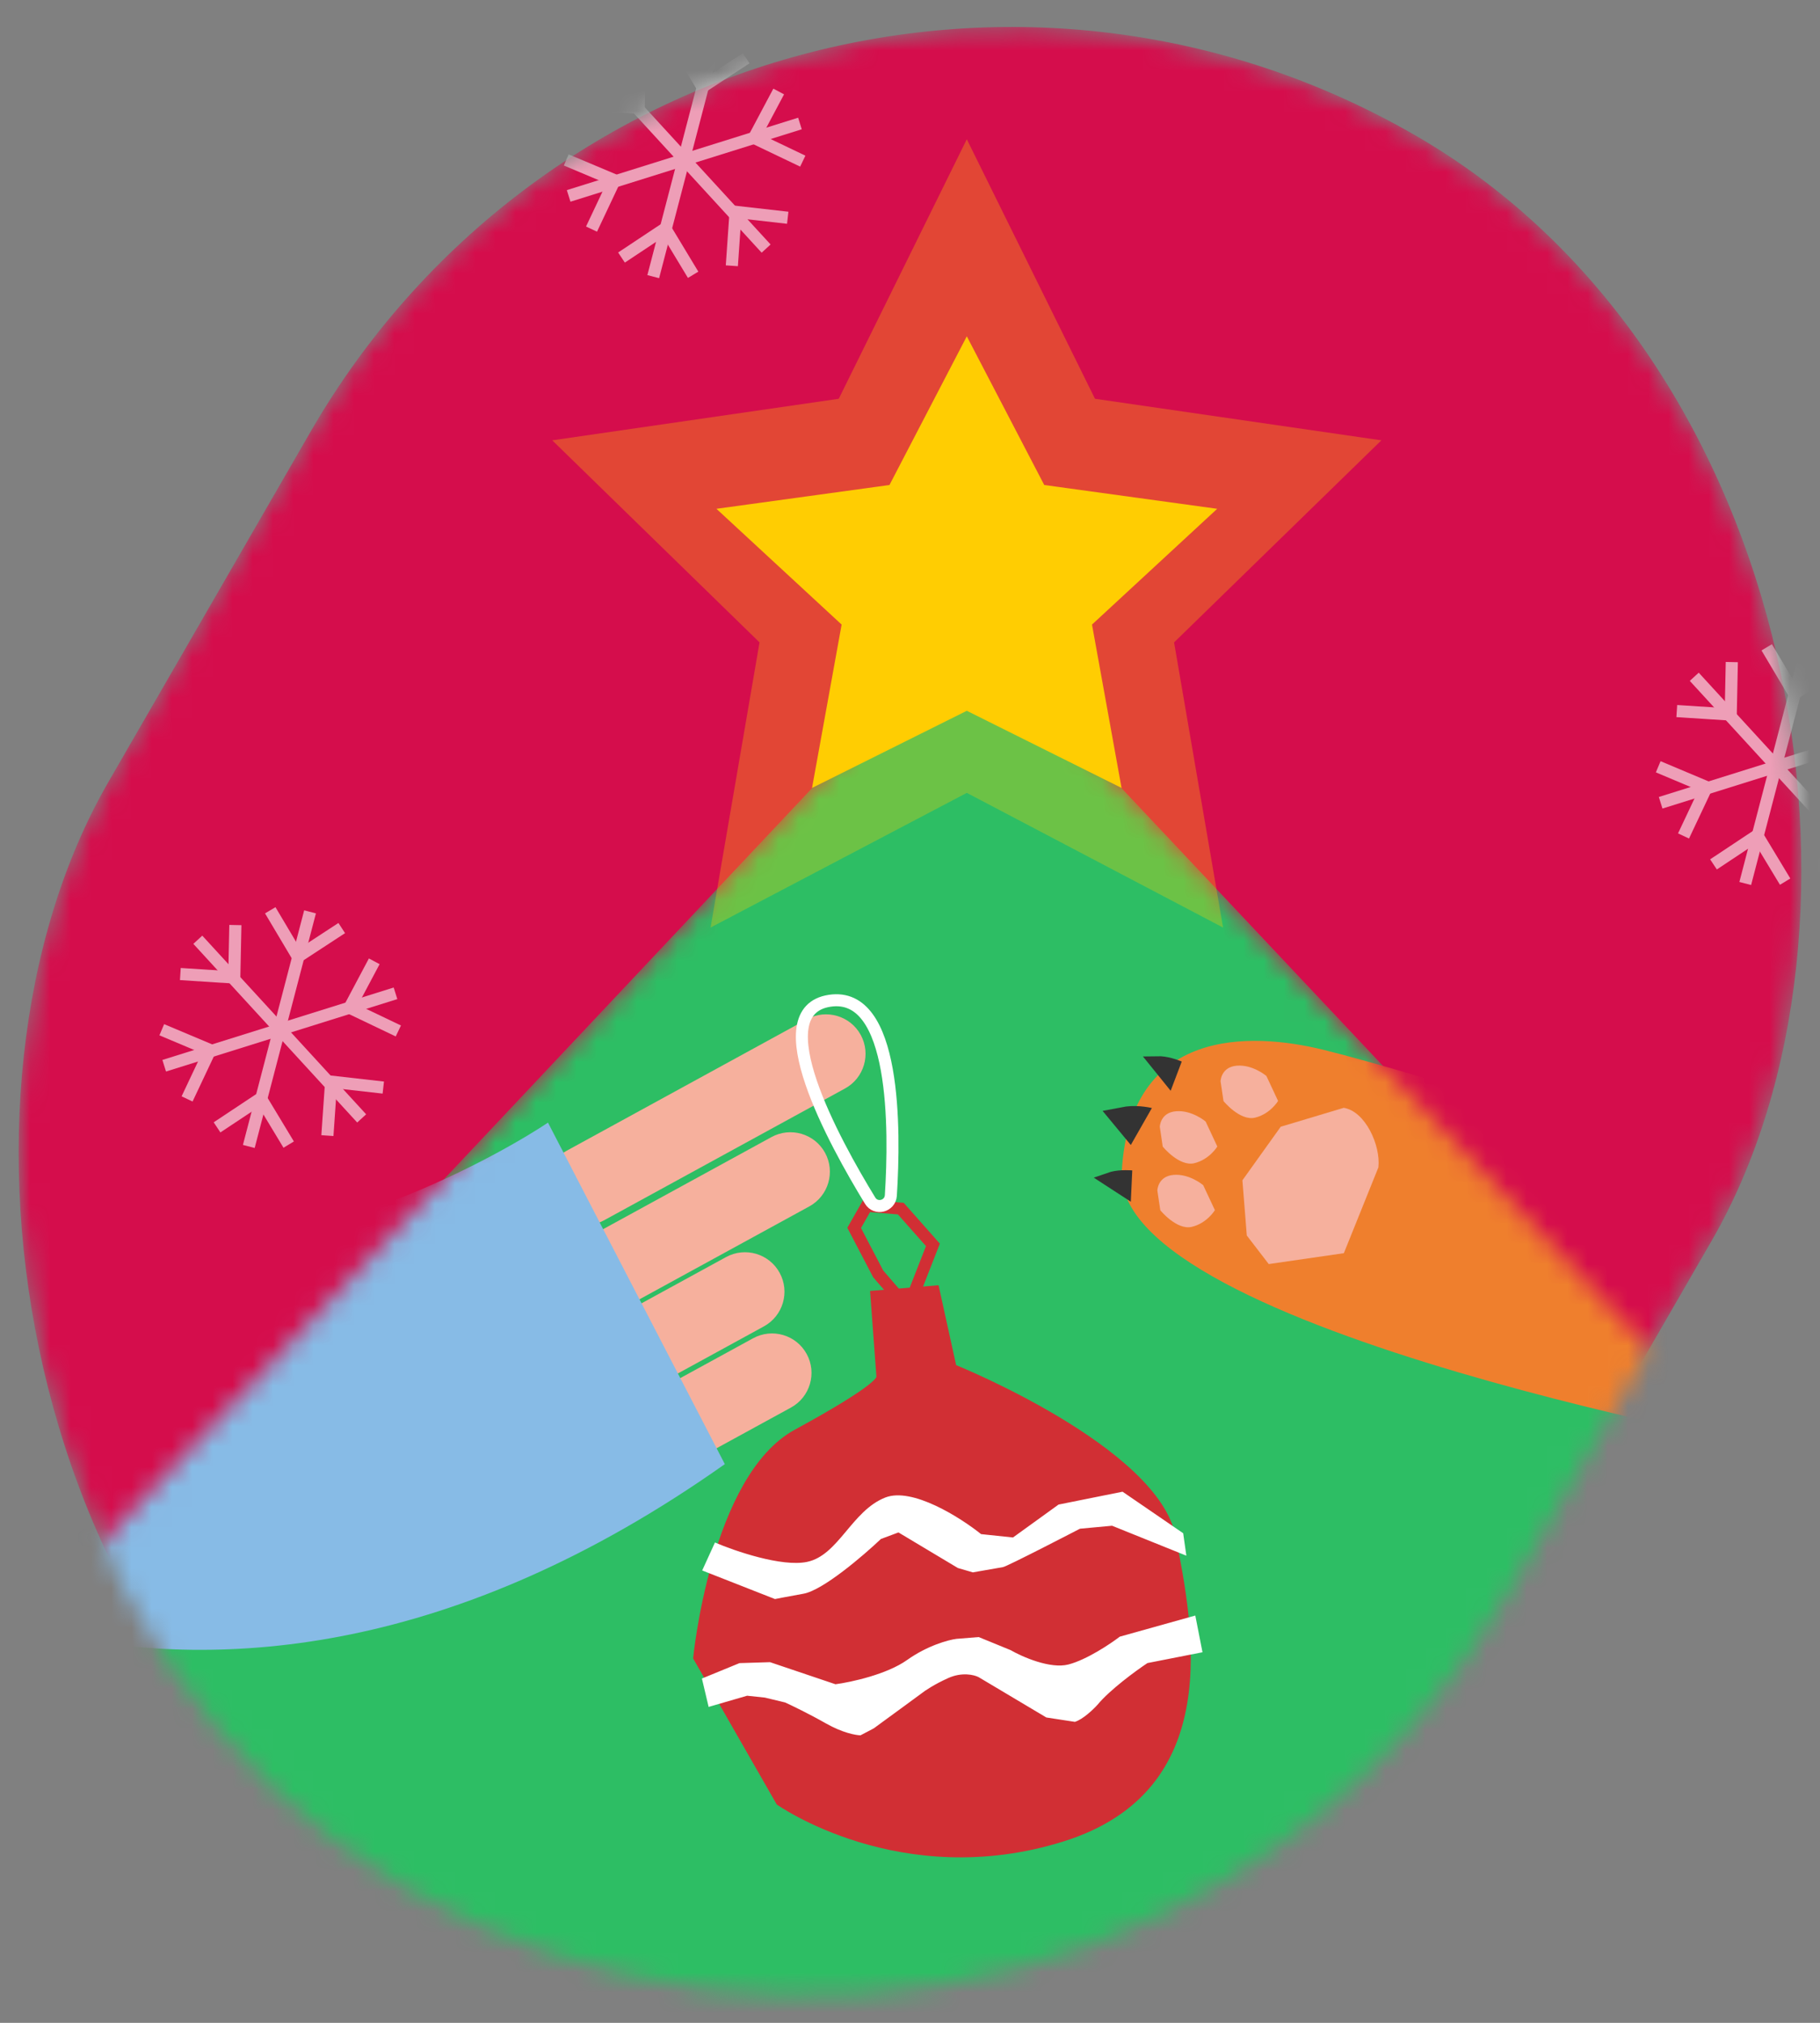 <svg width="90" height="100" viewBox="0 0 90 100" fill="none" xmlns="http://www.w3.org/2000/svg">
<rect x="0" y="0" width="90" height="100" fill="#808080" stroke="none"/>
<mask id="mask0_3980_3206" style="mask-type:alpha" maskUnits="userSpaceOnUse" x="-1" y="1" width="92" height="98">
<rect x="35.359" y="-13.301" width="80" height="100" rx="40" transform="rotate(30 35.359 -13.301)" fill="#F9F9F9"/>
</mask>
<g mask="url(#mask0_3980_3206)">
<rect x="35.359" y="-13.301" width="80" height="100" rx="40" transform="rotate(30 35.359 -13.301)" fill="#D50D4C"/>
<mask id="mask1_3980_3206" style="mask-type:alpha" maskUnits="userSpaceOnUse" x="-107" y="30" width="310" height="165">
<path d="M47.809 30.834L202.321 194.939H-106.702L47.809 30.834Z" fill="#D9D9D9"/>
</mask>
<g mask="url(#mask1_3980_3206)">
<path d="M47.809 30.834L202.321 194.939H-106.702L47.809 30.834Z" fill="#2DBE64"/>
<path d="M89.063 71.836C89.063 71.836 55.026 65.816 55.473 57.901C55.875 50.779 61.851 51.016 65.434 51.895C69.927 53.001 79.987 56.272 79.987 56.272L89.063 71.836Z" fill="#EF7F2D"/>
<path d="M61.655 61.078L62.74 62.49L66.454 61.952L68.162 57.711C68.283 56.63 67.519 54.937 66.449 54.766L63.333 55.7L61.438 58.349L61.655 61.078Z" fill="#F6B09D"/>
<path d="M57.232 58.85C57.232 58.85 57.247 58.147 58.036 58.081C58.825 58.016 59.499 58.589 59.499 58.589L60.077 59.825C60.077 59.825 59.69 60.468 58.941 60.649C58.192 60.83 57.378 59.83 57.378 59.83L57.232 58.855V58.85Z" fill="#F6B09D"/>
<path d="M60.358 53.452C60.358 53.452 60.373 52.748 61.162 52.683C61.951 52.618 62.624 53.191 62.624 53.191L63.202 54.427C63.202 54.427 62.815 55.07 62.066 55.251C61.318 55.432 60.503 54.432 60.503 54.432L60.358 53.457V53.452Z" fill="#F6B09D"/>
<path d="M57.353 55.704C57.353 55.704 57.368 55 58.157 54.935C58.946 54.87 59.619 55.443 59.619 55.443L60.197 56.679C60.197 56.679 59.81 57.322 59.061 57.503C58.313 57.684 57.498 56.684 57.498 56.684L57.353 55.709V55.704Z" fill="#F6B09D"/>
<path d="M57.891 53.925L56.519 52.227L57.408 52.217C57.911 52.247 58.438 52.478 58.438 52.478L57.891 53.92V53.925Z" fill="#333333"/>
<path d="M55.92 59.408L54.086 58.217L54.93 57.93C55.418 57.804 55.991 57.86 55.991 57.86L55.92 59.403V59.408Z" fill="#333333"/>
<path d="M55.916 56.6L54.524 54.917L55.685 54.701C56.333 54.62 56.961 54.776 56.961 54.776L55.921 56.6H55.916Z" fill="#333333"/>
<path d="M41.785 53.811C42.732 53.293 43.08 52.106 42.563 51.16C42.045 50.214 40.858 49.867 39.911 50.385L27.997 56.901C27.05 57.419 26.702 58.606 27.22 59.552C27.737 60.498 28.924 60.845 29.871 60.327L41.785 53.811Z" fill="#F6B09D"/>
<path d="M40.021 59.639C40.968 59.121 41.316 57.934 40.799 56.988C40.281 56.042 39.094 55.695 38.147 56.213L26.233 62.729C25.286 63.247 24.938 64.434 25.456 65.38C25.973 66.326 27.16 66.673 28.107 66.155L40.021 59.639Z" fill="#F6B09D"/>
<path d="M37.776 65.57C38.723 65.052 39.071 63.866 38.553 62.92C38.036 61.974 36.849 61.627 35.902 62.145L23.988 68.661C23.041 69.179 22.693 70.366 23.21 71.312C23.728 72.258 24.915 72.605 25.862 72.087L37.776 65.57Z" fill="#F6B09D"/>
<path d="M39.112 69.584C40.059 69.066 40.408 67.879 39.89 66.933C39.373 65.988 38.186 65.641 37.239 66.159L25.325 72.675C24.378 73.193 24.03 74.379 24.547 75.325C25.064 76.271 26.252 76.618 27.198 76.1L39.112 69.584Z" fill="#F6B09D"/>
<path d="M27.101 55.495C27.101 55.495 17.159 62.303 5.953 61.845C-5.915 61.358 -8.728 51.604 -8.728 51.604L-16.625 51.151C-20.467 66.185 -10.177 75.053 -10.177 75.053C-10.177 75.053 9.026 91.341 35.843 72.38L27.097 55.495L27.101 55.495Z" fill="#87BBE6"/>
<path d="M47.276 67.484C47.276 67.484 57.271 71.519 58.137 75.956C59.007 80.393 60.639 88.521 52.579 91.036C44.519 93.551 38.411 89.205 38.411 89.205L34.275 81.984C34.275 81.984 35.143 72.944 39.299 70.681C43.454 68.418 43.339 68.051 43.339 68.051L43.025 63.818L46.412 63.536L47.281 67.484L47.276 67.484Z" fill="#D12F34"/>
<path d="M39.904 77.214C38.656 77.47 36.351 76.68 35.355 76.254L34.724 77.637L38.323 79.05C38.394 79.035 38.777 78.96 39.739 78.785C40.701 78.61 42.689 76.908 43.562 76.08L44.429 75.757L47.367 77.515L48.108 77.731L49.592 77.472C49.755 77.466 53.404 75.573 53.404 75.573L54.992 75.426L58.666 76.906L58.509 75.796L55.511 73.743L52.346 74.379L50.093 76.006L48.515 75.84C47.49 75.019 45.109 73.508 43.777 74.031C42.113 74.685 41.464 76.895 39.904 77.214Z" fill="white"/>
<path d="M36.568 82.217L34.71 82.979L35.042 84.382L36.946 83.829L37.825 83.922L38.826 84.163C39.152 84.312 40.011 84.725 40.837 85.195C41.663 85.665 42.325 85.784 42.553 85.786L43.205 85.444L44.76 84.308L45.575 83.71C45.724 83.588 46.196 83.269 46.885 82.958C47.574 82.647 48.178 82.797 48.394 82.911L51.741 84.904L53.154 85.121C53.55 84.998 54.061 84.509 54.268 84.28C54.894 83.525 56.178 82.589 56.741 82.215L59.464 81.68L59.108 79.865L55.374 80.909C54.903 81.27 53.736 82.05 52.836 82.284C51.936 82.517 50.551 81.907 49.971 81.573L48.397 80.929L47.294 81.018C46.901 81.068 45.864 81.347 44.859 82.061C43.854 82.777 42.077 83.16 41.314 83.262L38.078 82.17L36.568 82.217Z" fill="white"/>
<path d="M44.903 64.685L46.133 61.541L44.546 59.749L42.862 59.608L42.239 60.701L43.425 62.972L44.903 64.685Z" stroke="#D12F34" stroke-width="0.594" stroke-miterlimit="10"/>
<path d="M43.029 59.356C43.311 59.817 44.016 59.641 44.053 59.1C44.26 55.858 44.321 48.968 41.024 49.474C37.694 49.983 41.255 56.458 43.029 59.356Z" stroke="white" stroke-width="0.594" stroke-miterlimit="10"/>
</g>
<path opacity="0.3" d="M47.809 6.883L54.148 19.714L68.31 21.768L58.059 31.757L60.481 45.854L47.809 39.196L35.138 45.854L37.559 31.757L27.309 21.768L41.477 19.714L47.809 6.883Z" fill="#FFCD02"/>
<path d="M47.809 16.625L51.638 23.976L60.191 25.153L54 30.876L55.462 38.952L47.809 35.138L40.156 38.952L41.619 30.876L35.428 25.153L43.985 23.976L47.809 16.625Z" fill="#FFCD02"/>
<g opacity="0.6">
<path d="M89.332 32.078L86.303 43.676" stroke="white" stroke-width="0.6" stroke-miterlimit="10"/>
<path d="M93.558 36.105L82.12 39.685" stroke="white" stroke-width="0.6" stroke-miterlimit="10"/>
<path d="M83.782 33.457L91.885 42.289" stroke="white" stroke-width="0.6" stroke-miterlimit="10"/>
<path d="M87.365 32L88.73 34.297L90.899 32.879" stroke="white" stroke-width="0.6" stroke-miterlimit="10"/>
<path d="M82.918 35.152L85.585 35.324L85.639 32.73" stroke="white" stroke-width="0.6" stroke-miterlimit="10"/>
<path d="M83.251 41.326L84.391 38.912L82 37.906" stroke="white" stroke-width="0.6" stroke-miterlimit="10"/>
<path d="M90.19 43.139L90.375 40.473L92.954 40.765" stroke="white" stroke-width="0.6" stroke-miterlimit="10"/>
<path d="M88.276 43.584L86.895 41.297L84.733 42.732" stroke="white" stroke-width="0.6" stroke-miterlimit="10"/>
</g>
<g opacity="0.6">
<path d="M35.331 2.078L32.303 13.676" stroke="white" stroke-width="0.6" stroke-miterlimit="10"/>
<path d="M39.558 6.105L28.12 9.685" stroke="white" stroke-width="0.6" stroke-miterlimit="10"/>
<path d="M29.782 3.457L37.885 12.289" stroke="white" stroke-width="0.6" stroke-miterlimit="10"/>
<path d="M33.364 2L34.73 4.297L36.899 2.879" stroke="white" stroke-width="0.6" stroke-miterlimit="10"/>
<path d="M28.919 5.152L31.584 5.324L31.639 2.73" stroke="white" stroke-width="0.6" stroke-miterlimit="10"/>
<path d="M29.251 11.326L30.391 8.912L28 7.906" stroke="white" stroke-width="0.6" stroke-miterlimit="10"/>
<path d="M39.698 7.966L37.289 6.815L38.507 4.523" stroke="white" stroke-width="0.6" stroke-miterlimit="10"/>
<path d="M36.19 13.139L36.375 10.473L38.954 10.765" stroke="white" stroke-width="0.6" stroke-miterlimit="10"/>
<path d="M34.276 13.584L32.895 11.297L30.733 12.732" stroke="white" stroke-width="0.6" stroke-miterlimit="10"/>
</g>
<g opacity="0.6">
<path d="M15.332 45.078L12.303 56.676" stroke="white" stroke-width="0.6" stroke-miterlimit="10"/>
<path d="M19.558 49.105L8.12 52.685" stroke="white" stroke-width="0.6" stroke-miterlimit="10"/>
<path d="M9.782 46.457L17.885 55.289" stroke="white" stroke-width="0.6" stroke-miterlimit="10"/>
<path d="M13.364 45L14.73 47.297L16.899 45.879" stroke="white" stroke-width="0.6" stroke-miterlimit="10"/>
<path d="M8.918 48.152L11.585 48.324L11.639 45.73" stroke="white" stroke-width="0.6" stroke-miterlimit="10"/>
<path d="M9.251 54.326L10.391 51.912L8 50.906" stroke="white" stroke-width="0.6" stroke-miterlimit="10"/>
<path d="M19.698 50.966L17.289 49.815L18.507 47.523" stroke="white" stroke-width="0.6" stroke-miterlimit="10"/>
<path d="M16.19 56.139L16.375 53.473L18.954 53.765" stroke="white" stroke-width="0.6" stroke-miterlimit="10"/>
<path d="M14.276 56.584L12.895 54.297L10.733 55.732" stroke="white" stroke-width="0.6" stroke-miterlimit="10"/>
</g>
</g>
</svg>

